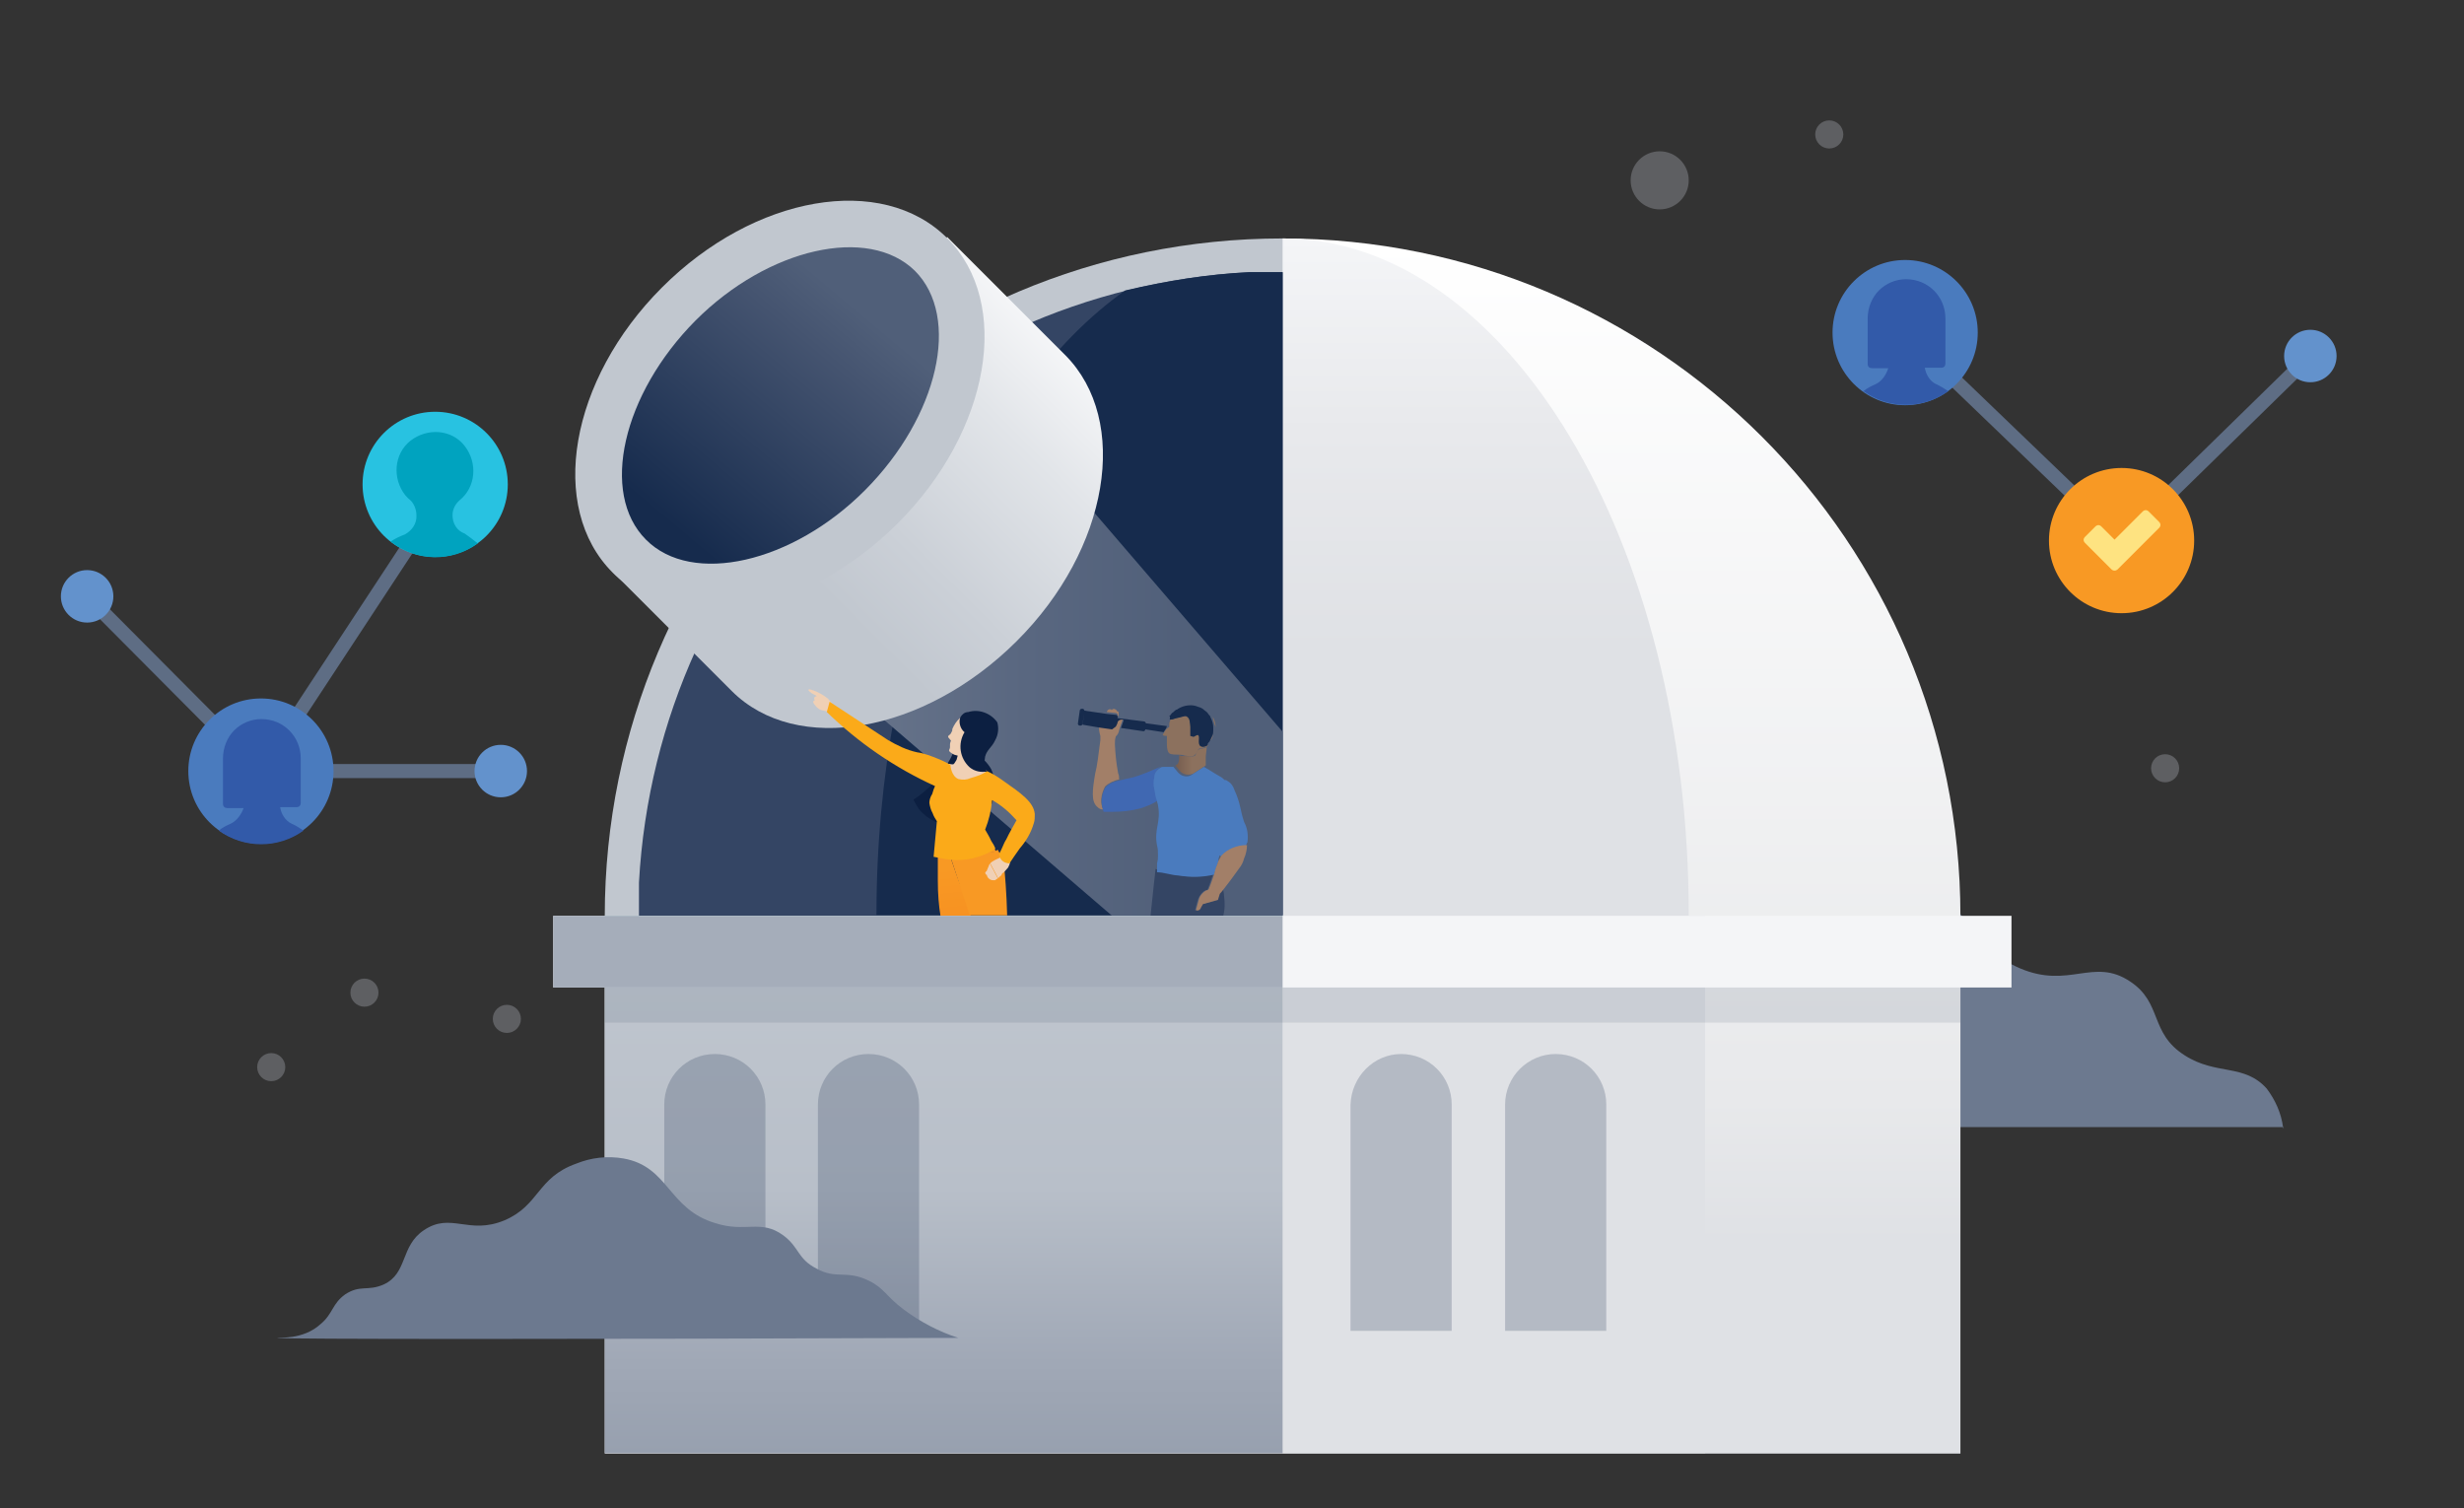 <?xml version="1.0" encoding="utf-8"?>
<!-- Generator: Adobe Illustrator 24.0.3, SVG Export Plug-In . SVG Version: 6.00 Build 0)  -->
<svg version="1.1" id="Layer_1" xmlns="http://www.w3.org/2000/svg" xmlns:xlink="http://www.w3.org/1999/xlink" x="0px" y="0px"
	 viewBox="0 0 526 322" style="enable-background:new 0 0 526 322;" xml:space="preserve">
<rect x="0" y="0" width="526" height="322" fill="#333333" stroke="none"/>
<style type="text/css">
	.st0{fill:#6C798F;}
	.st1{fill:url(#_Path__1_);}
	.st2{fill:url(#SVGID_1_);}
	.st3{fill:#C1C7CF;}
	.st4{fill:#344564;}
	.st5{fill:#162B4D;}
	.st6{fill:url(#SVGID_2_);}
	.st7{fill:none;}
	.st8{fill:url(#SVGID_3_);}
	.st9{fill:#F89924;}
	.st10{fill:url(#SVGID_4_);}
	.st11{fill:#A27F68;}
	.st12{fill:#4068B2;}
	.st13{fill:#4A7BBE;}
	.st14{fill:#8C715E;}
	.st15{fill:#DFE1E5;}
	.st16{fill:url(#SVGID_5_);}
	.st17{fill:#F4F5F7;}
	.st18{fill:#A5ADBA;}
	.st19{opacity:0.2;fill:#0C1F41;enable-background:new    ;}
	.st20{opacity:0.1;fill:#0C1F41;enable-background:new    ;}
	.st21{fill:url(#SVGID_6_);}
	.st22{fill:url(#SVGID_7_);}
	.st23{fill:#F0D0B5;}
	.st24{fill:#0C1F41;}
	.st25{fill:#FBAA19;}
	.st26{opacity:0.3;fill:#C1C7CF;enable-background:new    ;}
	.st27{fill:none;stroke:#5E6D84;stroke-width:3;stroke-miterlimit:10;}
	.st28{fill:#6392CC;}
	.st29{fill:#28C2E1;}
	.st30{fill:#00A3BF;}
	.st31{fill:#FEE381;}
	.st32{fill:#325AA9;}
</style>
<g id="Layer_3">
	<path class="st0" d="M487.4,240.8c-0.4-3.2-1.7-6-3.5-8.4c-4.8-5.4-10.8-2.8-17.5-7.1c-7.6-4.8-4.7-11.2-11.7-15.8
		c-7.8-5.2-13,1.7-23.5-2.8c-10.1-4.3-9.5-12.5-20.9-16.8c-4.3-1.5-8.9-2.1-13.6-1.5c-12.7,1.7-14.7,11.7-26.8,18.8
		c-17.2,10.1-29.3-0.6-42.5,9.5c-7.1,5.4-10.8,14-12.5,23.9h172.6V240.8z"/>
	
		<linearGradient id="_Path__1_" gradientUnits="userSpaceOnUse" x1="273.772" y1="1462.261" x2="273.772" y2="1202.944" gradientTransform="matrix(1 0 0 1 0 -1152.086)">
		<stop  offset="0.174" style="stop-color:#DFE1E5"/>
		<stop  offset="0.291" style="stop-color:#E8E9EB"/>
		<stop  offset="1" style="stop-color:#FFFFFF"/>
	</linearGradient>
	<path id="_Path_" class="st1" d="M273.8,50.9c80,0,144.7,64.7,144.7,144.7v114.7H129.1V195.5L273.8,50.9z"/>
	
		<linearGradient id="SVGID_1_" gradientUnits="userSpaceOnUse" x1="273.679" y1="1347.61" x2="273.679" y2="1202.944" gradientTransform="matrix(1 0 0 1 0 -1152.086)">
		<stop  offset="0.39" style="stop-color:#DFE1E5"/>
		<stop  offset="0.715" style="stop-color:#E8E9EC"/>
		<stop  offset="1" style="stop-color:#F4F5F7"/>
	</linearGradient>
	<path class="st2" d="M273.8,50.9l-76.6,76.6c-6.9,22-10.3,44.9-10.3,68h173.6C360.6,115.7,321.7,50.9,273.8,50.9z"/>
	<path id="_Path_2" class="st3" d="M273.8,50.9L273.8,50.9c-80,0-144.7,64.7-144.7,144.7l0,0h144.7V50.9z"/>
	<path id="_Path_3" class="st4" d="M273.8,195.5V58.1h-7.1c-70.3,3.7-126.4,59.8-130.3,130.3v7.1
		C136.4,195.5,273.8,195.5,273.8,195.5z"/>
	<path class="st5" d="M266.7,58.1c-8.9,0.4-17.9,1.9-26.5,3.9c-31.1,22-53.1,73.5-53.1,133.3h86.7V58.1H266.7z"/>
	
		<linearGradient id="SVGID_2_" gradientUnits="userSpaceOnUse" x1="109.926" y1="1288.047" x2="300.882" y2="1288.047" gradientTransform="matrix(1 0 0 1 0 -1152.086)">
		<stop  offset="0" style="stop-color:#8993A4"/>
		<stop  offset="0.253" style="stop-color:#717D92"/>
		<stop  offset="0.57" style="stop-color:#596780"/>
		<stop  offset="0.766" style="stop-color:#505F79"/>
	</linearGradient>
	<path class="st6" d="M273.8,156.2l-68.6-79.8c-20.5,11.7-37.5,28.7-49.6,48.8l81.8,70.3h36.4V156.2z"/>
	<path class="st7" d="M251.4,161.8c0-0.2,0-0.4,0-0.7c-1.5-0.2-1.9-0.2-2.1-0.4c-0.2-0.7-0.4-1.3-0.4-2.1c0-0.6,0-1.1,0-1.5
		c-0.2,0-0.7,0-0.9-0.2c0-0.2,0-0.4,0.4-0.7l-3.9-0.6l0,0c0,0.2-0.2,0.4-0.4,0.4l0,0l-4.8-0.7l-0.2,0.7c-0.2,0.6-0.4,0.9-0.7,1.3
		c0,0.6-0.2,1.1-0.2,1.7c0.2,2.1,0.4,4.1,0.7,6.2c0,0.6,0.2,0.9,0.2,1.3c0.7-0.2,1.5-0.4,2.6-0.6c2.2-0.6,4.3-1.3,6.3-2.4l0,0
		c0.4-0.2,0.7-0.2,0.9-0.2c0.7,0,1.3,0,1.9,0l0,0c0.2,0,0.2,0,0.4-0.2C251.4,163.1,251.4,162.7,251.4,161.8z"/>
	<path class="st7" d="M260.7,182.7c-0.2,0-0.2-0.2-0.4-0.2v0.2c0,0.4-0.2,0.7-0.2,1.1C260.3,183.4,260.5,183,260.7,182.7
		L260.7,182.7z"/>
	
		<linearGradient id="SVGID_3_" gradientUnits="userSpaceOnUse" x1="-7330.501" y1="285.642" x2="-7330.501" y2="243.991" gradientTransform="matrix(0.994 -0.107 0.107 0.994 7467.72 -847.072)">
		<stop  offset="0.374" style="stop-color:#F68B1F"/>
		<stop  offset="0.881" style="stop-color:#F89924"/>
	</linearGradient>
	<path class="st8" d="M202.9,183c3.2-0.4,6.2-0.7,9.3-1.1l0.4-0.2c-0.2-0.4-0.4-0.6-0.7-0.9c-3.9,0.7-7.8,1.3-11.7,2.1
		c0,1.1,0,3,0,5c0,3,0.2,5.4,0.6,7.8h6.5c-0.6-1.9-1.3-3.9-1.9-5.8C204.4,187.5,203.7,185.3,202.9,183z"/>
	<path class="st9" d="M214.3,184.7c0-0.4-0.2-0.7-0.2-0.7c-0.2-0.9-0.7-1.9-1.1-2.6l-0.4,0.2l-0.4,0.2c-3.2,0.4-6.2,0.7-9.3,1.1
		c0.7,2.2,1.5,4.5,2.2,6.7c0.7,2.1,1.3,3.9,1.9,5.8h8C214.9,191,214.5,185.8,214.3,184.7z"/>
	
		<linearGradient id="SVGID_4_" gradientUnits="userSpaceOnUse" x1="250.351" y1="1314.583" x2="257.781" y2="1314.583" gradientTransform="matrix(1 0 0 1 0 -1152.086)">
		<stop  offset="0" style="stop-color:#72594C"/>
		<stop  offset="0.556" style="stop-color:#8C715E"/>
	</linearGradient>
	<path class="st10" d="M256.1,159.9c-0.6,0.2-0.6,0.7-0.9,1.3c-0.4,0.4-0.7,0.2-2.2,0.2c-0.6,0-0.9,0-1.3-0.2c0,0.2,0,0.6,0,0.7
		c0,0.7-0.2,1.1-0.4,1.3c-0.2,0-0.2,0.2-0.4,0.2l0.9,1.1c0.7,0.9,1.9,1.1,3,0.6l2.6-1.7l0,0c0-0.6,0-1.1,0-1.7
		c0-0.7,0.2-1.5,0.2-2.2c-0.2,0-0.4,0.2-0.6,0.2C256.4,159.9,256.2,159.7,256.1,159.9z"/>
	<path class="st11" d="M235.9,167.9c0.7-0.7,1.9-1.3,3-1.5c0-0.4,0-0.9-0.2-1.3c-0.4-2.1-0.6-4.1-0.7-6.2c0-0.6,0-1.1,0.2-1.7
		c0.4-0.4,0.6-0.7,0.7-1.3l0.2-0.7l0.6-1.7l0,0c-0.6-0.2-0.9,0-1.3,0.4l-0.2,0.6l0.2-1.7h0.4v-0.4c0-0.2,0-0.4,0-0.4
		c-0.2-0.2-0.2-0.2-0.4-0.2c0-0.2-0.2-0.4-0.4-0.4c-0.2-0.2-0.6,0-0.7,0.2c0-0.2-0.2-0.2-0.4-0.2c-0.2,0-0.6,0.2-0.6,0.6l1.9,0.2
		c0.2,0,0.4,0.2,0.4,0.4l0,0l-0.2,1.7l-0.2,0.4l-0.7,0.6l-2.8-0.4c-0.2,0.7,0,1.5,0.2,2.2v0.9c-0.4,3.2-0.7,5.6-1.1,7.1
		c-0.6,3.5-0.9,6,0.4,7.1c0.4,0.4,0.7,0.6,1.3,0.6C234.8,171.5,235,169.6,235.9,167.9z"/>
	<path class="st12" d="M246.6,165.7c0-0.9,0.6-1.7,1.3-2.1l0,0c-2.1,0.9-4.3,1.9-6.3,2.4c-0.9,0.2-1.9,0.4-2.6,0.6
		c-1.1,0.2-2.2,0.6-3,1.5c-0.9,1.5-1.1,3.4-0.4,5.2c0.4,0,1.1,0,1.9,0c1.9,0,3.9-0.2,5.8-0.7c1.3-0.4,2.6-0.9,3.9-1.7
		c-0.2-0.9-0.4-1.7-0.6-2.6C246.4,167.2,246.4,166.4,246.6,165.7z"/>
	<path class="st4" d="M261.3,191.2c0-0.6-0.2-1.1-0.2-1.5c-0.4,0.4-0.6,0.7-0.9,1.1l0,0l-0.4,1.3l-3.2,0.9l-0.4,0.7
		c-0.2,0.4-0.6,0.6-1.1,0.6l0.6-2.2c0.2-0.6,0.4-0.9,0.7-1.3l0.4-0.4c0.2-0.2,0.6-0.4,0.9-0.4c0-0.2,0.2-0.2,0.2-0.4
		c0.4-0.9,0.7-2.1,1.1-3c-2.4,0.6-5,0.7-7.6,0.2c-1.7-0.2-3.2-0.7-4.7-1.3v-0.2l0,0c-0.4,3.4-0.7,6.7-1.1,10.3h15.5
		C261.5,194.2,261.5,192.7,261.3,191.2z"/>
	<path class="st13" d="M251.6,186.9c2.6,0.4,5,0.4,7.6-0.2c0.2-0.7,0.4-1.5,0.7-2.2c0-0.2,0.2-0.4,0.2-0.6c0-0.4,0-0.7,0.2-1.1v-0.2
		c0.2,0,0.2,0.2,0.4,0.2l0,0c1.3-1.5,3.2-2.2,5.2-2.1l0,0c0.2-0.4,0.2-0.7,0.4-0.9c0.2-1.5,0-3-0.7-4.3c-0.9-2.6-0.7-3.9-2.1-6.9
		c-0.2-0.7-0.7-1.5-1.5-1.9c-0.2-0.2-0.4-0.2-0.6-0.2c-0.2-0.2-0.4-0.4-0.7-0.6c-1.3-0.7-2.4-1.5-3.7-2.2l0,0l-2.6,1.7
		c-0.9,0.6-2.2,0.4-3-0.6l-0.9-1.1l0,0c-0.6,0-1.1,0-1.9,0c-0.4,0-0.7,0-0.9,0.2c-0.7,0.4-1.3,1.1-1.3,2.1c-0.2,0.7-0.2,1.7,0,2.4
		c0.2,0.9,0.2,1.7,0.6,2.6c0,0.4,0.2,0.6,0.2,0.9c0.7,3.7-0.9,5-0.2,8.6c0.2,0.7,0.2,1.3,0.2,2.1c0,0.6,0,0.9-0.2,1.7
		c0,0.6,0,1.1,0,1.7v0.2C248.4,186.2,249.9,186.8,251.6,186.9z"/>
	<path class="st5" d="M238.2,155.1l0.2-0.4l0.2-1.7c0-0.2-0.2-0.4-0.4-0.4l0,0l-1.9-0.2l-4.8-0.7l0,0c0-0.2-0.2-0.4-0.4-0.4h-0.2
		c-0.2,0-0.4,0.2-0.4,0.4l0,0l-0.4,2.8c0,0.2,0.2,0.4,0.4,0.4l0,0h0.2c0.2,0,0.4-0.2,0.4-0.4l0,0l0.4-2.4l-0.4,2.6l3.5,0.6l2.8,0.4
		L238.2,155.1z"/>
	<path class="st5" d="M238.4,154.7l0.2-0.6c0.2-0.4,0.7-0.6,1.3-0.4l0,0l-0.6,1.7l4.8,0.7c0.2,0,0.4-0.2,0.4-0.4l0,0l0,0l3.9,0.6
		l0,0c0.2-0.4,0.6-0.7,0.7-1.3l-4.5-0.6l0,0c0-0.2-0.2-0.4-0.4-0.4l-5.6-0.7h-0.4L238.4,154.7z"/>
	<path class="st14" d="M259,156.7c-0.2,0.6-0.4,0.9-0.6,1.3C258.7,157.9,258.9,157.3,259,156.7z"/>
	<path class="st14" d="M258.9,153c0.4,0.7,0.6,1.5,0.6,2.2C259.2,154.5,259,153.8,258.9,153z"/>
	<path class="st14" d="M257.9,158.8L257.9,158.8L257.9,158.8L257.9,158.8L257.9,158.8z"/>
	<path class="st14" d="M259.2,155.8c0,0.4-0.2,0.7-0.2,1.1C259,156.6,259.2,156.2,259.2,155.8z"/>
	<path class="st14" d="M248.6,156.2c-0.2,0.4-0.4,0.6-0.4,0.7c0.2,0.2,0.7,0.2,0.9,0.2c0,0.4,0,0.9,0,1.5c0,0.7,0,1.5,0.4,2.1
		c0.2,0.2,0.4,0.4,2.1,0.4c0.4,0,0.7,0,1.3,0.2c1.5,0.2,1.9,0.2,2.2-0.2c0.6-0.4,0.4-0.9,0.9-1.3c0.4-0.2,0.4,0,0.9-0.2
		c0.2,0,0.4-0.2,0.6-0.2s0.4-0.2,0.4-0.4c-0.2,0-1.1,0.6-1.5,0.2c-0.6-0.6,0-2.1-0.6-2.4c-0.2-0.2-0.6,0-0.9,0.4l-0.7-0.2
		c0-0.6,0.2-1.3,0-1.9c-0.2-1.1-0.2-1.9-0.7-2.2c-0.4-0.2-0.7,0-2.6,0.4c-0.4,0-0.7,0.2-1.1,0.2c0-0.2,0.2-0.4,0.4-0.6
		c0.2-0.4,0.4-0.6,0.6-0.7c-0.2,0.2-0.4,0.6-0.6,0.7c-0.2,0.6-0.6,1.1-0.6,1.7c0,0.2,0,0.2,0,0.4c0,0,0,0,0,0.2
		C249.2,155.4,248.8,155.8,248.6,156.2L248.6,156.2z"/>
	<path class="st5" d="M249.7,153.6c0.4,0,0.7,0,1.1-0.2c1.9-0.4,2.2-0.7,2.6-0.4c0.6,0.4,0.6,1.1,0.7,2.2c0,0.6,0,1.3,0,1.9l0.7,0.2
		c0.4-0.2,0.7-0.4,0.9-0.4c0.6,0.2-0.2,1.9,0.6,2.4c0.6,0.4,1.5-0.2,1.5-0.2l0,0c0,0,0,0,0-0.2l0,0l0,0l0,0c0-0.2,0.2-0.4,0.4-0.6
		c0.2-0.4,0.4-0.9,0.6-1.3c0.2-0.4,0.2-0.7,0.2-1.1c0-0.2,0-0.4,0-0.6c0-0.7-0.2-1.5-0.6-2.2c0-0.2-0.2-0.4-0.4-0.6
		c-0.2-0.4-0.6-0.7-0.9-0.9c-0.4-0.4-0.9-0.6-1.3-0.7c-1.3-0.6-3-0.4-4.3,0.4l0,0c0,0-0.2,0.2-0.4,0.2c-0.4,0.2-0.6,0.6-0.9,0.7
		c-0.2,0.2-0.4,0.6-0.6,0.7C249.9,153,249.7,153.4,249.7,153.6z"/>
	<path class="st11" d="M263.1,181c-0.9,0.4-1.7,0.9-2.4,1.7c-0.2,0.4-0.4,0.7-0.6,1.1c0,0.2-0.2,0.4-0.2,0.6
		c-0.4,0.9-0.6,1.7-0.7,2.2c-0.4,1.1-0.7,2.1-1.1,3c0,0.2-0.2,0.2-0.2,0.4c-0.4,0-0.6,0.2-0.9,0.4l-0.4,0.4
		c-0.4,0.4-0.6,0.9-0.7,1.3l-0.6,2.2c0.4,0.2,0.9,0,1.1-0.6l0.4-0.7l3.2-0.9l0.4-1.3l0,0c0.4-0.4,0.6-0.7,0.9-1.1
		c1.5-1.9,2.4-3.2,3.2-4.3c0.6-0.7,0.9-1.5,1.1-2.2c0.4-0.9,0.6-1.9,0.6-2.8C265,180.4,264.1,180.6,263.1,181z"/>
	<rect x="273.8" y="195.5" class="st15" width="90.2" height="114.7"/>
	
		<linearGradient id="SVGID_5_" gradientUnits="userSpaceOnUse" x1="201.439" y1="1462.261" x2="201.439" y2="1347.61" gradientTransform="matrix(1 0 0 1 0 -1152.086)">
		<stop  offset="0" style="stop-color:#97A0AF"/>
		<stop  offset="0.103" style="stop-color:#9DA5B3"/>
		<stop  offset="0.168" style="stop-color:#A0A8B6"/>
		<stop  offset="0.493" style="stop-color:#B8BFC9"/>
		<stop  offset="0.971" style="stop-color:#C1C7CF"/>
		<stop  offset="0.974" style="stop-color:#B8C5CE"/>
		<stop  offset="0.979" style="stop-color:#A0C1CD"/>
		<stop  offset="0.985" style="stop-color:#78B9CA"/>
		<stop  offset="0.992" style="stop-color:#40AFC5"/>
		<stop  offset="1" style="stop-color:#00A3BF"/>
	</linearGradient>
	<rect x="129.1" y="195.5" class="st16" width="144.7" height="114.7"/>
	<rect x="118.1" y="195.5" class="st17" width="311.3" height="15.3"/>
	<rect x="118.1" y="195.5" class="st18" width="155.7" height="15.3"/>
	<path class="st19" d="M152.6,225L152.6,225c6,0,10.8,4.8,10.8,10.8l0,0v48.3l0,0h-21.6l0,0v-48.3C141.8,229.8,146.6,225,152.6,225z
		"/>
	<path class="st19" d="M185.4,225L185.4,225c6,0,10.8,4.8,10.8,10.8l0,0v48.3l0,0h-21.6l0,0v-48.3C174.6,229.8,179.4,225,185.4,225
		L185.4,225z"/>
	<path class="st19" d="M299.1,225L299.1,225c6,0,10.8,4.8,10.8,10.8v48.3l0,0h-21.6l0,0v-48.3C288.5,229.8,293.3,225,299.1,225
		L299.1,225z"/>
	<path class="st19" d="M332.1,225L332.1,225c6,0,10.8,4.8,10.8,10.8v48.3l0,0h-21.6l0,0v-48.3C321.3,229.8,326.2,225,332.1,225z"/>
	<rect x="129.1" y="210.8" class="st20" width="144.7" height="7.5"/>
	<rect x="273.8" y="210.8" class="st20" width="144.7" height="7.5"/>
	
		<linearGradient id="SVGID_6_" gradientUnits="userSpaceOnUse" x1="155.998" y1="1299.372" x2="227.398" y2="1227.971" gradientTransform="matrix(1 0 0 1 0 -1152.086)">
		<stop  offset="0.285" style="stop-color:#C1C7CF"/>
		<stop  offset="0.483" style="stop-color:#CBD0D7"/>
		<stop  offset="0.805" style="stop-color:#E2E5E9"/>
		<stop  offset="1" style="stop-color:#F4F5F7"/>
	</linearGradient>
	<path class="st21" d="M227.4,75.8l-25.2-25.2L131,122.3l25.2,25.2c13.8,13.8,41,9.1,60.8-10.6S241.3,89.8,227.4,75.8z"/>
	
		<ellipse transform="matrix(0.707 -0.707 0.707 0.707 -12.383 143.09)" class="st3" cx="166.5" cy="86.5" rx="50.5" ry="35.6"/>
	
		<linearGradient id="SVGID_7_" gradientUnits="userSpaceOnUse" x1="140.54" y1="1269.581" x2="192.544" y2="1207.605" gradientTransform="matrix(1 0 0 1 0 -1152.086)">
		<stop  offset="7.268000e-02" style="stop-color:#162B4D"/>
		<stop  offset="0.678" style="stop-color:#455470"/>
		<stop  offset="0.827" style="stop-color:#505F79"/>
	</linearGradient>
	<path class="st22" d="M137.9,115.2c-9.9-9.9-5-31.1,10.6-46.8c15.5-15.5,36.9-20.3,46.8-10.6c9.9,9.9,5,31.1-10.6,46.8
		C169.2,120.2,147.7,125.1,137.9,115.2z"/>
	<path class="st23" d="M177.4,152.1c0.4-0.2,0.6-0.6,0.6-1.1s-0.6-1.1-1.3-1.9c-0.9-0.7-1.9-1.3-3-1.7c-0.2,0-0.9-0.4-1.1-0.2v0.2
		c0.2,0.2,0.4,0.4,0.7,0.6c0.4,0.2,0.7,0.4,1.1,0.6c-0.2,0-0.6,0.2-0.6,0.4c0,0.2,0,0.4,0.2,0.4c-0.2,0.2-0.4,0.2-0.4,0.4
		c0,0.4,0.4,0.7,0.7,1.1c0.4,0.4,0.7,0.6,1.1,0.7L177.4,152.1z"/>
	<path class="st24" d="M203.9,159.7c-0.4,0.9-0.7,1.7-1.1,2.4c-1.9,3.5-4.5,6.5-7.8,8.6c0.6,1.1,1.1,2.2,2.1,3
		c4.1,3.9,10.4,2.4,11,2.2c3.9-2.4,5.4-7.5,3.5-11.7C210,161.4,207,159.7,203.9,159.7z"/>
	<path class="st23" d="M202.7,163.3c0.4,0,0.7,0,0.9-0.2c0.2-0.2,0.4-0.6,0.6-0.9c0.2-0.7,0.4-1.3,0.4-2.1l4.5,0.7
		c0,0.4-0.2,0.7-0.2,1.1c-0.2,0.6-0.2,1.1-0.2,1.5c0.2,0.4,0.2,0.6,0.6,0.7C207,164.8,204.6,164.4,202.7,163.3z"/>
	<path class="st23" d="M201.3,162.9c1.5,0.2,2.8,0.4,4.3,0.6c1.9,0.4,3.5,0.6,5,0.9L210,167l-7.1,0.9l-2.4-4.1L201.3,162.9z"/>
	<path class="st23" d="M210.6,186l0.7-1.7l1.7,3.2l-0.6,0.4c-0.2,0-0.2,0-0.4,0c-0.6,0-1.1-0.4-1.3-0.9v-0.2c-0.2,0-0.2-0.2-0.4-0.4
		C210.4,186.2,210.4,186,210.6,186z"/>
	<path class="st23" d="M213.6,183c-0.7,0.4-1.7,0.7-2.2,1.3l1.7,3.2c0.2-0.2,0.2-0.4,0.4-0.4c0.2-0.2,0.4-0.4,0.4-0.6
		c0.6-0.4,0.9-0.9,1.3-1.3c0.2-0.4,0.4-0.7,0.4-1.3l-1.1-1.5L213.6,183z"/>
	<path class="st25" d="M200.3,162c0.9,0.4,1.7,0.7,2.6,1.3c0,0.2,0.2,2.4,1.7,3c0.9,0.2,1.7,0.2,2.6-0.2c1.3-0.4,2.4-0.7,3.5-1.5
		c1.3,0.6,2.4,1.3,3.5,2.1c3.7,2.6,6.5,4.5,6.7,7.1c0,0.7,0,1.3-0.2,1.9c-0.6,2.1-1.7,3.9-3,5.4c-0.9,1.3-1.7,2.4-2.2,3.2
		c-1.1,0-2.1-0.7-2.2-1.9c0,0,0,0,0-0.2c0.6-0.9,0.9-2.1,1.5-3c0.7-1.5,1.5-2.8,2.2-4.1c-1.5-1.7-3.2-3.2-5.2-4.3
		c-0.2,2.2-0.7,4.3-1.5,6.3c0.4,0.7,0.9,1.5,1.3,2.4c0.4,0.6,0.7,1.1,0.9,1.7c-2.4,1.5-5.2,2.4-8.2,2.4c-1.7,0-3.4-0.4-5-0.7
		l0.7-7.6c-0.4-0.6-0.7-1.1-0.9-1.7c-0.4-0.7-0.6-1.5-0.7-2.2c0-0.6,0.2-1.3,0.6-1.9c0.2-0.7,0.4-1.3,0.6-1.7
		c-8.6-3.9-16.4-9.3-23.1-15.8l0.6-2.2l12.5,8.2c1.9,1.1,3.9,2.1,6.2,2.6C197.3,160.8,198.8,161.4,200.3,162z"/>
	<path class="st23" d="M208.7,162c-1.7,0-3.4-0.4-5-0.9c-0.4-0.2-1.1-0.6-1.1-0.9c0-0.2,0.2-0.4,0.2-0.7c0-0.4,0-0.4,0-0.6
		c0-0.4,0.2-0.6,0.2-0.9c-0.2,0-0.2-0.2-0.4-0.4c-0.2-0.2-0.2-0.2-0.2-0.4c0-0.2,0.6-0.4,0.7-0.9c0.2-0.2,0.2-0.4,0.2-0.7
		c0.4-0.9,0.9-1.7,1.7-2.4l0,0c0.9-0.9,2.2-1.3,3.5-1.1l0,0c1.3,0.2,2.6,0.9,3.4,2.2l0.2,0.2c0.2,0.2,0.2,0.6,0.4,0.9l0,0
		c0.2,1.7-0.6,3.4-1.9,4.3l-0.7,0.6L208.7,162z"/>
	<path class="st24" d="M212.4,158.1c-0.7,1.5-1.7,1.9-2.1,3.4c-0.2,1.1-0.2,2.2,0.4,3.2c-1.3,0.2-2.6,0-3.7-0.9
		c-2.1-1.9-2.6-5-1.1-7.5c-0.9-0.7-1.3-2.1-0.9-3.2c0.4-0.6,0.9-1.1,1.7-1.1c2.2-0.7,4.8,0.2,6.2,2.2
		C213.2,155.3,213.2,156.7,212.4,158.1z"/>
	<circle class="st26" cx="390.5" cy="28.7" r="3"/>
	<circle class="st26" cx="462.2" cy="164" r="3"/>
	<circle class="st26" cx="77.8" cy="211.9" r="3"/>
	<circle class="st26" cx="57.9" cy="227.8" r="3"/>
	<circle class="st26" cx="108.2" cy="217.5" r="3"/>
	<circle class="st26" cx="354.3" cy="38.5" r="6.2"/>
	<path class="st0" d="M59.2,285.6c0-0.2,5.4,0.6,9.3-3c2.6-2.2,2.4-4.3,5.2-6.3c3.2-2.1,4.8-0.6,8.2-2.1c5.2-2.4,3.5-8.2,8.6-11.6
		c5.8-3.9,9.5,1.1,17.2-2.1c7.5-3.2,6.9-9.1,15.3-12.1c3.2-1.3,6.7-1.7,10.1-1.1c9.7,1.7,9.5,10.8,19.6,13.8
		c6.5,2.1,9.7-0.9,14.5,2.6c3.5,2.6,3,5,7.1,7.1c4.3,2.4,6.3,0.2,11.2,2.6c3.4,1.7,3.5,3.2,7.5,6.2c3.5,2.6,7.5,4.7,11.6,6
		C122.8,285.9,59.2,285.9,59.2,285.6z"/>
	<line class="st27" x1="493.2" y1="76" x2="452.9" y2="115.4"/>
	<line class="st27" x1="406.7" y1="71" x2="452.9" y2="115.4"/>
	<line class="st27" x1="106.9" y1="164.6" x2="55.7" y2="164.6"/>
	<line class="st27" x1="55.7" y1="164.6" x2="94.8" y2="105.1"/>
	<line class="st27" x1="18.6" y1="127.3" x2="55.7" y2="164.6"/>
	<circle class="st28" cx="18.6" cy="127.3" r="5.6"/>
	<circle class="st28" cx="106.9" cy="164.6" r="5.6"/>
	<circle class="st28" cx="493.2" cy="76" r="5.6"/>
	<circle id="_Ellipse_" class="st29" cx="92.9" cy="103.4" r="15.5"/>
	<path class="st30" d="M86.4,114.1c-1.1,0.4-2.1,0.9-3,1.5c5.4,4.3,13,4.5,18.6,0.4c-0.9-0.7-1.9-1.5-2.8-2.1
		c-1.7-0.6-2.6-2.2-2.6-3.9c0-1.3,0.6-2.4,1.5-3.2c3.5-2.8,3.9-8,1.1-11.6s-8-3.9-11.6-1.1c-3.5,2.8-3.9,8-1.1,11.6
		c0.4,0.4,0.6,0.7,0.9,0.9c0.9,0.7,1.5,2.1,1.5,3.4l0,0C89,111.8,87.9,113.3,86.4,114.1z"/>
	<circle id="_Ellipse_2" class="st9" cx="452.9" cy="115.4" r="15.5"/>
	<path class="st31" d="M450.7,121.5l-5.6-5.6c-0.4-0.4-0.4-0.9,0-1.3l2.2-2.2c0.4-0.4,0.9-0.4,1.3,0l0,0l2.8,2.8l6-6
		c0.4-0.4,0.9-0.4,1.3,0l0,0l2.2,2.2c0.4,0.4,0.4,0.9,0,1.3l0,0l-8.9,8.9C451.6,121.9,451.1,121.9,450.7,121.5z"/>
	<circle id="_Ellipse_3" class="st13" cx="406.7" cy="71" r="15.5"/>
	<path class="st32" d="M400.4,82c-0.9,0.4-1.9,0.9-2.6,1.5c5.4,3.9,12.7,3.9,18.1,0c-0.9-0.6-1.7-1.1-2.6-1.5
		c-1.3-0.6-2.2-2.1-2.4-3.5h3.5c0.6,0,0.9-0.4,0.9-0.9V68c0-4.7-3.7-8.4-8.4-8.4c-2.2,0-4.3,0.9-5.8,2.4c-1.5,1.5-2.4,3.7-2.4,6v8
		v1.7c0,0.6,0.4,0.9,0.9,0.9h3.5C402.6,80.1,401.7,81.4,400.4,82z"/>
	<circle id="_Ellipse_4" class="st13" cx="55.7" cy="164.6" r="15.5"/>
	<path class="st32" d="M49.3,175.8c-0.9,0.4-1.9,0.9-2.6,1.5c5.4,3.9,12.7,3.9,18.1,0c-0.9-0.6-1.7-1.1-2.6-1.5
		c-1.3-0.6-2.2-2.1-2.4-3.5h3.5c0.6,0,0.9-0.4,0.9-0.9v-9.5c0-4.7-3.7-8.4-8.4-8.4c-2.2,0-4.3,0.9-5.8,2.4s-2.4,3.7-2.4,6v8v1.7
		c0,0.6,0.4,0.9,0.9,0.9h3.5C51.6,173.7,50.6,175.2,49.3,175.8z"/>
</g>
</svg>